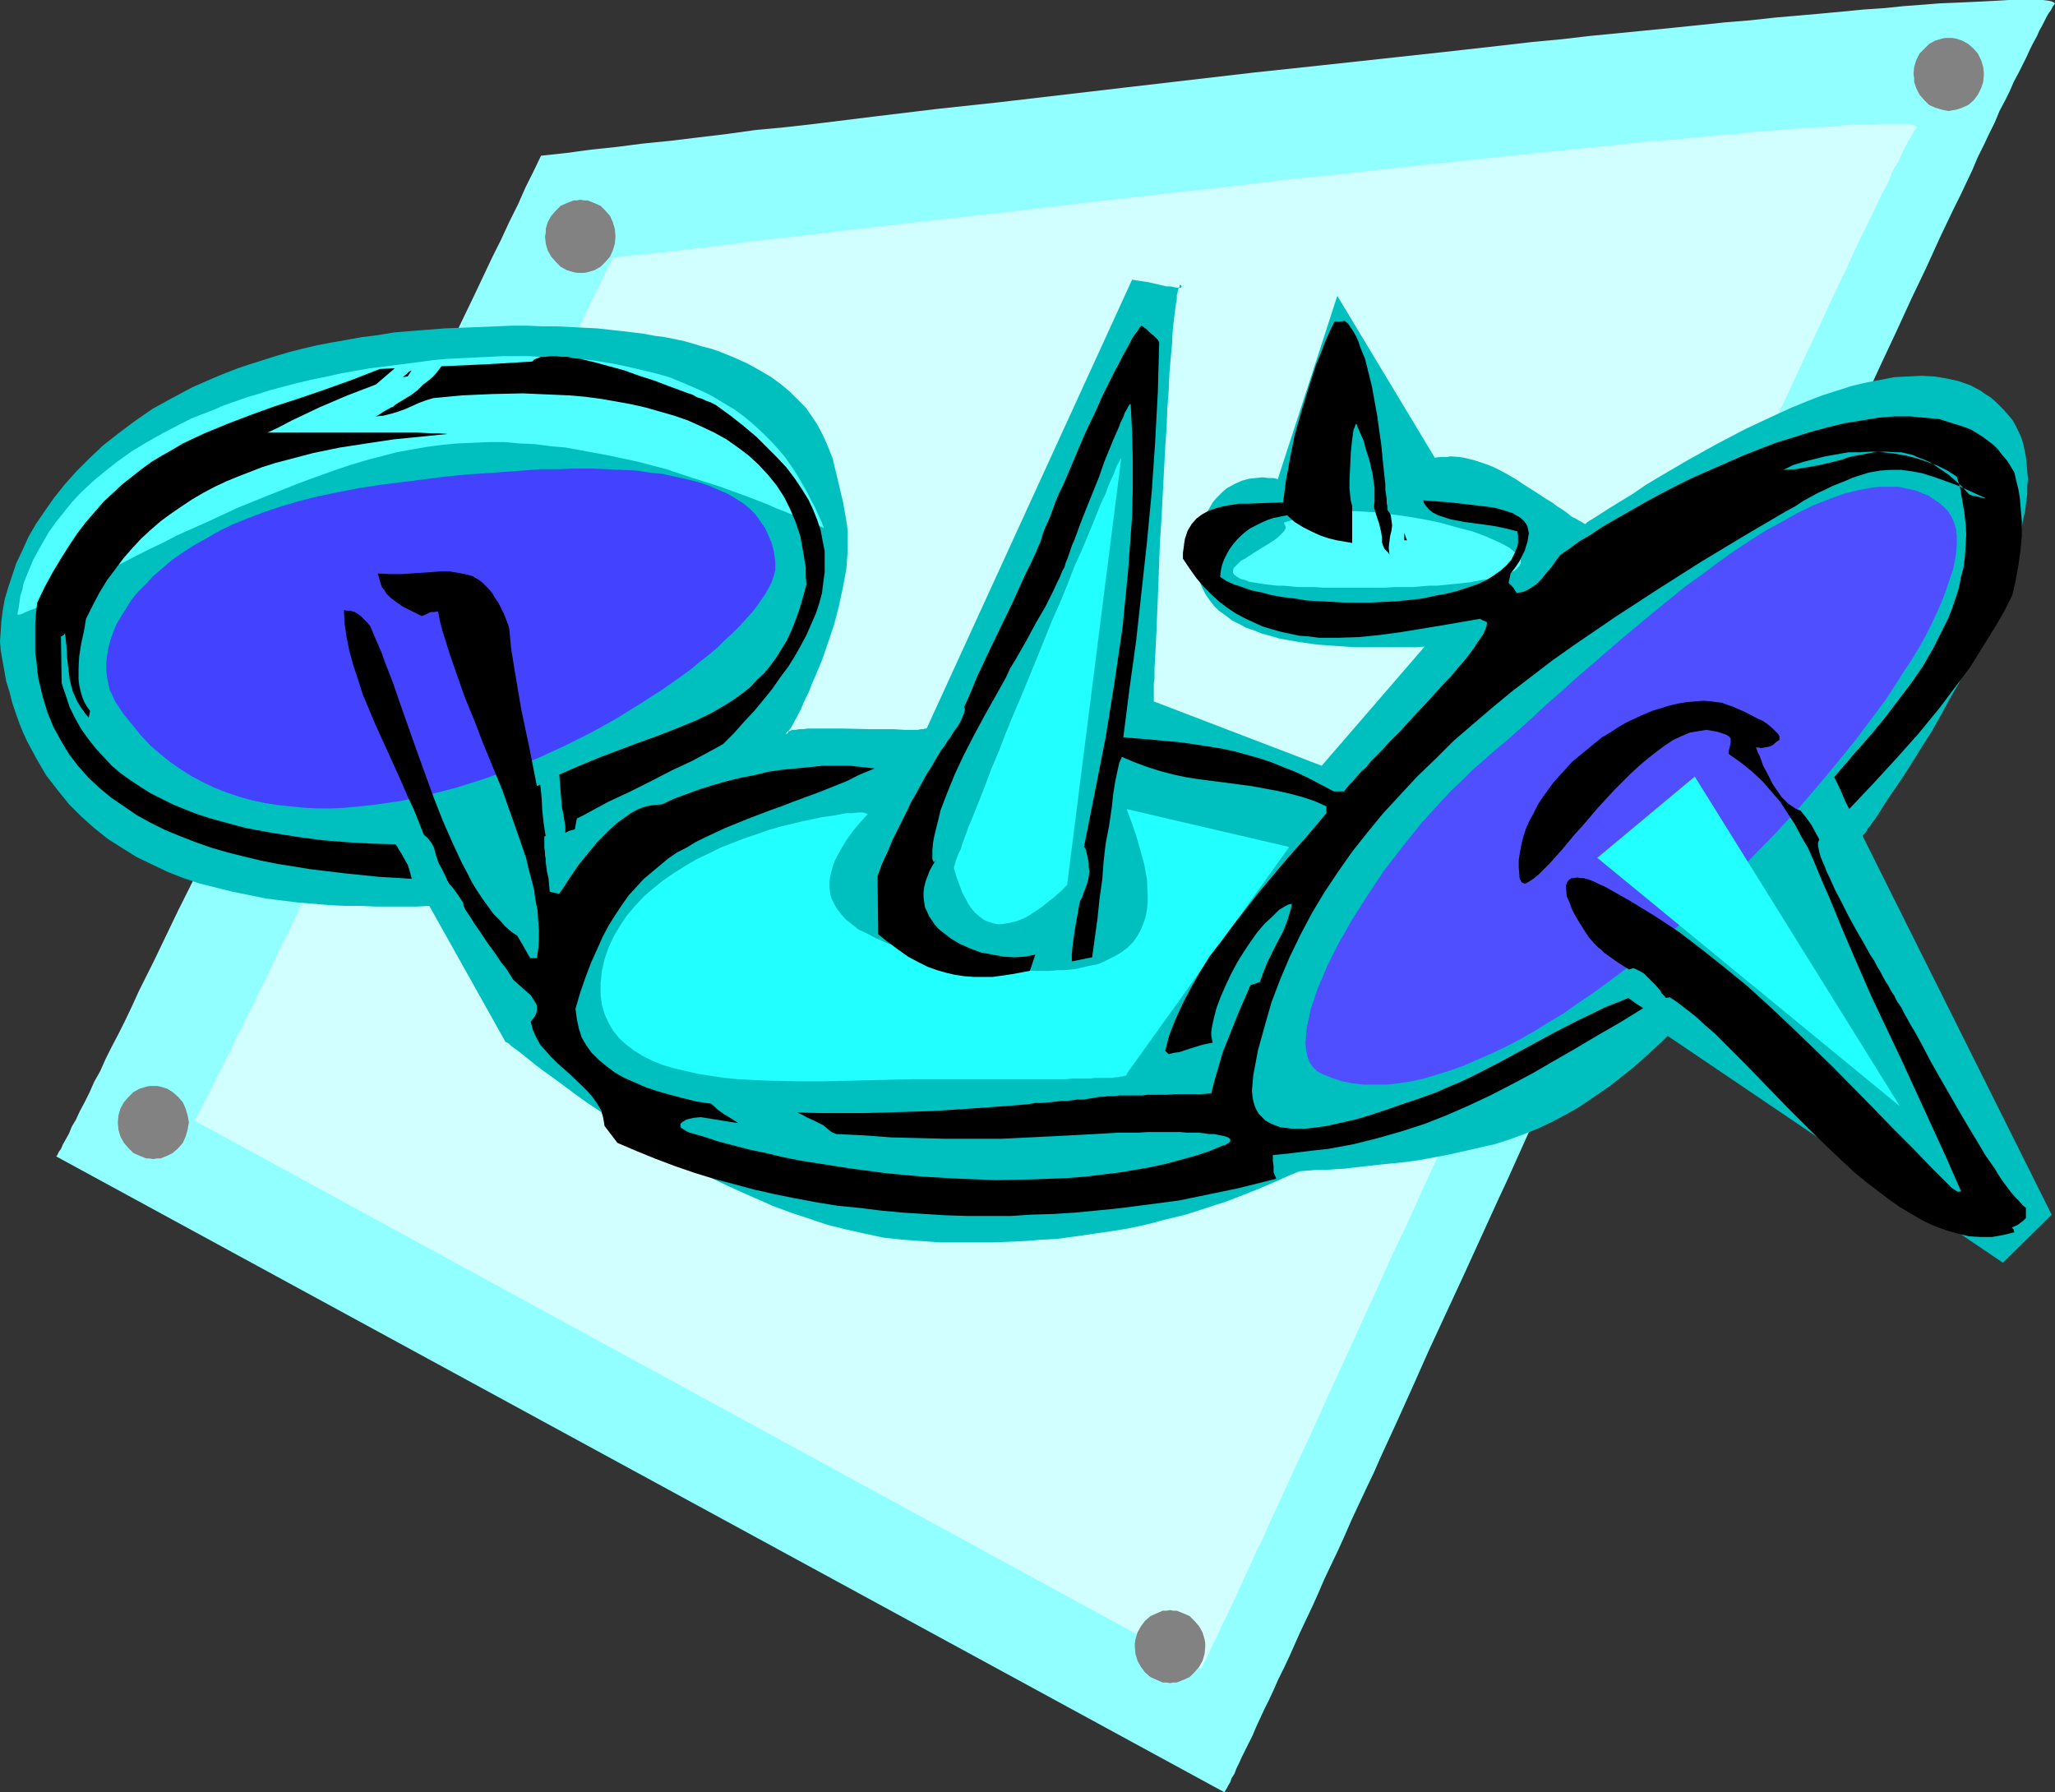 <?xml version="1.0" encoding="UTF-8" standalone="no"?>
<svg
   version="1.0"
   width="129.766mm"
   height="113.167mm"
   id="svg22"
   sodipodi:docname="Thumbtacks.wmf"
   xmlns:inkscape="http://www.inkscape.org/namespaces/inkscape"
   xmlns:sodipodi="http://sodipodi.sourceforge.net/DTD/sodipodi-0.dtd"
   xmlns="http://www.w3.org/2000/svg"
   xmlns:svg="http://www.w3.org/2000/svg">
  <rect width="100%" height="100%" fill="#333333" stroke="none"/>
  <sodipodi:namedview
     id="namedview22"
     pagecolor="#ffffff"
     bordercolor="#000000"
     borderopacity="0.25"
     inkscape:showpageshadow="2"
     inkscape:pageopacity="0.0"
     inkscape:pagecheckerboard="0"
     inkscape:deskcolor="#d1d1d1"
     inkscape:document-units="mm" />
  <defs
     id="defs1">
    <pattern
       id="WMFhbasepattern"
       patternUnits="userSpaceOnUse"
       width="6"
       height="6"
       x="0"
       y="0" />
  </defs>
  <path
     style="fill:#91ffff;fill-opacity:1;fill-rule:evenodd;stroke:none"
     d="m 13.413,275.988 0.162,-0.162 0.162,-0.323 0.323,-0.646 0.485,-0.646 0.485,-1.131 0.646,-1.131 0.808,-1.454 0.646,-1.616 0.97,-1.616 0.97,-2.101 1.131,-2.101 1.131,-2.262 1.131,-2.585 1.454,-2.585 1.293,-2.909 1.454,-2.909 1.616,-3.07 1.616,-3.232 1.616,-3.393 1.616,-3.555 1.778,-3.555 1.939,-3.878 1.778,-3.716 1.939,-4.04 1.939,-4.04 2.101,-4.201 2.101,-4.201 2.101,-4.363 4.202,-9.049 4.525,-9.049 4.525,-9.534 4.686,-9.534 4.686,-9.857 4.686,-9.857 9.534,-19.875 9.534,-19.713 4.686,-9.857 4.525,-9.534 4.525,-9.372 4.363,-9.049 4.202,-8.887 2.101,-4.201 1.939,-4.201 2.101,-4.201 1.778,-4.04 1.939,-3.878 1.778,-3.716 5.979,-0.646 5.979,-0.808 6.141,-0.646 6.302,-0.808 6.464,-0.646 6.626,-0.808 6.787,-0.808 6.949,-0.97 6.949,-0.646 7.11,-0.808 14.382,-1.777 14.706,-1.777 15.029,-1.616 15.19,-1.777 15.19,-1.777 30.542,-3.555 15.19,-1.616 14.867,-1.616 14.867,-1.616 14.382,-1.616 6.949,-0.808 6.949,-0.646 6.949,-0.808 6.626,-0.646 6.626,-0.646 6.464,-0.646 6.302,-0.646 6.141,-0.646 5.979,-0.485 5.818,-0.646 5.656,-0.485 5.494,-0.485 5.171,-0.485 5.01,-0.485 4.848,-0.323 4.686,-0.485 4.363,-0.323 4.04,-0.323 3.878,-0.162 3.555,-0.162 3.394,-0.162 3.07,-0.162 L 479.467,0 h 2.586 2.101 1.939 1.454 l 1.293,0.162 0.808,0.162 0.646,0.323 0.162,0.162 -0.162,0.162 V 1.131 l -0.323,0.323 -0.162,0.323 -0.323,0.646 -0.485,0.646 -0.485,0.808 -0.485,0.97 -0.646,1.293 -0.646,1.131 -0.646,1.454 -0.808,1.454 -0.808,1.616 -0.808,1.777 -0.97,1.939 -0.97,1.939 -1.131,2.101 -0.97,2.262 -1.131,2.262 -1.293,2.424 -1.131,2.747 -1.293,2.585 -1.293,2.747 -1.454,2.909 -1.293,3.07 -1.454,3.07 -1.454,3.07 -1.616,3.232 -3.232,6.787 -1.616,3.555 -1.616,3.555 -3.555,7.433 -3.555,7.756 -3.717,7.918 -3.878,8.402 -3.878,8.402 -4.04,8.887 -4.202,8.887 -4.04,9.049 -4.363,9.372 -4.363,9.372 -4.363,9.695 -4.363,9.534 -4.525,9.857 -9.05,19.552 -9.05,19.875 -9.05,19.875 -9.05,19.552 -4.363,9.695 -4.363,9.695 -2.101,4.686 -2.262,4.848 -4.202,9.21 -4.202,9.21 -4.202,9.049 -4.04,8.726 -1.939,4.363 -1.939,4.363 -3.717,8.241 -3.717,8.079 -1.778,4.04 -1.778,3.716 -3.555,7.595 -1.616,3.716 -1.616,3.555 -1.616,3.393 -1.616,3.393 -1.454,3.393 -1.454,3.232 -1.454,3.07 -1.454,3.07 -1.293,2.909 -1.293,2.909 -1.293,2.747 -1.293,2.585 -1.131,2.585 -1.131,2.424 -1.131,2.262 -0.97,2.101 -0.97,2.101 -0.808,1.939 -0.97,1.939 -0.808,1.616 -0.808,1.616 -0.646,1.454 -0.646,1.293 -0.485,1.293 -0.646,0.97 -0.323,0.97 -0.485,0.808 -0.323,0.646 -0.323,0.485 -0.162,0.323 -0.162,0.162 v 0 z"
     id="path1" />
  <path
     style="fill:#d1ffff;fill-opacity:1;fill-rule:evenodd;stroke:none"
     d="m 46.379,267.424 0.162,-0.162 0.162,-0.323 0.323,-0.485 0.323,-0.646 0.485,-0.808 0.485,-1.131 0.646,-1.131 0.646,-1.293 0.808,-1.616 0.808,-1.777 0.97,-1.777 0.97,-1.939 1.131,-2.262 1.131,-2.262 1.131,-2.424 1.293,-2.424 1.293,-2.747 1.454,-2.747 1.293,-2.909 1.616,-3.07 1.454,-3.07 1.454,-3.232 1.778,-3.393 1.616,-3.393 1.616,-3.555 1.778,-3.555 3.717,-7.433 3.555,-7.756 3.878,-7.918 3.878,-8.079 4.04,-8.241 4.04,-8.564 4.04,-8.402 8.242,-17.128 8.242,-17.128 4.04,-8.241 3.878,-8.241 4.04,-8.241 3.717,-7.756 3.555,-7.595 3.555,-7.433 1.616,-3.393 1.778,-3.555 1.616,-3.393 1.616,-3.232 5.01,-0.646 5.171,-0.485 5.333,-0.646 5.494,-0.646 5.494,-0.646 5.818,-0.808 5.818,-0.646 5.818,-0.646 12.12,-1.454 12.443,-1.454 12.766,-1.454 12.928,-1.454 26.179,-3.07 26.179,-2.909 13.09,-1.616 12.928,-1.293 12.766,-1.454 12.282,-1.293 6.141,-0.646 5.979,-0.646 5.979,-0.646 5.818,-0.646 5.656,-0.485 5.494,-0.646 5.494,-0.485 5.333,-0.646 5.01,-0.485 5.171,-0.323 4.848,-0.485 4.686,-0.485 4.525,-0.323 4.202,-0.485 4.202,-0.323 4.04,-0.323 3.717,-0.323 3.555,-0.162 3.394,-0.162 3.07,-0.323 2.747,-0.162 h 2.747 l 2.424,-0.162 h 5.656 1.293 l 1.131,0.162 0.646,0.162 0.485,0.323 0.162,0.162 -0.162,0.323 -0.162,0.162 -0.323,0.323 -0.162,0.485 -0.485,0.646 -0.323,0.646 -0.485,0.808 -0.485,0.97 -0.646,1.131 -0.485,1.131 -0.646,1.454 -0.808,1.293 -0.808,1.454 -0.646,1.777 -0.808,1.616 -0.97,1.777 -1.939,4.04 -0.97,2.101 -1.131,2.262 -1.131,2.262 -1.131,2.424 -1.131,2.424 -1.131,2.585 -1.293,2.585 -2.586,5.494 -2.747,5.979 -2.909,6.14 -2.909,6.302 -3.07,6.625 -3.394,6.948 -3.232,7.11 -3.394,7.433 -3.394,7.433 -3.555,7.756 -3.717,7.918 -3.717,7.918 -3.717,8.241 -3.717,8.241 -7.757,16.643 -7.757,16.966 -7.757,17.128 -7.757,17.128 -7.757,16.966 -3.878,8.241 -3.717,8.241 -3.717,8.241 -3.717,8.079 -3.555,7.918 -3.717,7.756 -3.394,7.595 -3.394,7.433 -3.232,7.11 -3.232,6.948 -3.07,6.787 -2.909,6.463 -2.909,6.14 -2.747,5.979 -2.586,5.655 -1.293,2.747 -1.131,2.585 -1.131,2.585 -1.293,2.424 -0.97,2.262 -2.101,4.524 -0.97,2.101 -0.808,1.939 -0.97,1.939 -0.808,1.777 -0.808,1.616 -0.808,1.616 -0.646,1.454 -0.646,1.454 -0.646,1.131 -0.485,1.131 -0.485,1.131 -0.485,0.97 -0.323,0.646 -0.485,0.808 -0.162,0.485 -0.323,0.485 -0.162,0.323 v 0 l -0.162,0.162 z"
     id="path2" />
  <path
     style="fill:#00bfbf;fill-opacity:1;fill-rule:evenodd;stroke:none"
     d="M 0.485,157.061 0.162,155.122 0,153.021 l 0.162,-2.262 0.162,-2.424 0.323,-2.585 0.485,-2.747 0.808,-2.747 0.97,-2.909 0.97,-2.909 1.454,-3.07 1.454,-3.232 1.778,-3.07 2.101,-3.07 2.262,-3.232 2.586,-3.232 2.747,-3.07 3.07,-3.07 3.232,-3.07 3.717,-2.909 3.878,-2.909 4.202,-2.909 4.686,-2.585 4.848,-2.585 2.586,-1.131 2.586,-1.131 2.747,-1.131 2.909,-1.131 2.909,-0.97 6.141,-1.939 3.232,-0.97 3.232,-0.808 3.394,-0.808 3.394,-0.646 3.717,-0.646 3.555,-0.646 3.878,-0.485 3.878,-0.646 3.878,-0.323 4.202,-0.323 4.04,-0.323 4.202,-0.162 4.04,-0.162 4.04,-0.162 3.717,-0.162 h 3.717 l 3.555,0.162 h 3.394 l 3.232,0.162 3.232,0.162 3.232,0.162 2.909,0.323 2.909,0.323 2.747,0.323 2.586,0.323 2.586,0.485 2.424,0.323 2.424,0.485 2.262,0.485 2.262,0.646 2.101,0.646 1.939,0.485 1.939,0.646 3.555,1.454 3.232,1.454 2.909,1.616 2.747,1.616 2.424,1.777 2.101,1.777 1.939,1.939 1.778,1.777 1.454,2.101 1.293,1.939 1.131,2.101 0.97,2.101 0.808,1.939 0.808,2.101 0.485,2.101 0.97,4.04 0.485,2.101 0.485,1.939 0.646,3.716 0.323,1.939 0.162,1.777 v 2.101 2.101 l -0.162,2.101 -0.162,2.262 -0.808,4.363 -0.97,4.524 -1.131,4.363 -1.454,4.363 -1.454,4.201 -1.616,3.878 -0.808,1.777 -0.646,1.777 -0.808,1.616 -0.646,1.454 -0.646,1.454 -0.646,1.293 -0.646,1.131 -0.485,0.97 -0.485,0.808 -0.485,0.646 -0.162,0.485 -0.323,0.323 h -0.162 v -0.162 l 0.162,-0.162 0.162,-0.323 h 0.485 l 0.646,-0.323 h 0.808 l 0.808,-0.162 h 0.97 l 1.131,-0.162 h 2.586 2.747 3.07 l 6.302,0.162 h 3.07 2.747 l 2.586,0.162 h 3.07 l 0.808,-0.162 h 0.646 l 0.323,-0.162 h 0.323 l 0.162,-0.162 48.965,-106.969 1.939,0.323 2.101,0.323 2.101,0.485 2.101,0.485 h 0.97 l 0.646,0.162 0.808,0.162 h 0.97 l 0.162,-0.162 v -0.162 l -0.162,-0.323 h -0.162 -0.162 v 0.323 l -0.162,0.323 -0.162,0.485 -0.162,0.646 -0.162,0.646 v 0.97 l -0.162,0.808 -0.162,1.131 -0.162,1.293 -0.162,1.293 -0.323,2.747 -0.162,3.232 -0.323,3.555 -0.323,3.716 -0.162,4.04 -0.323,4.201 -0.162,4.363 -0.323,4.524 -0.485,9.21 -0.485,9.21 -0.323,4.686 -0.162,4.524 -0.162,4.363 -0.162,4.201 -0.162,3.878 -0.162,3.878 -0.162,3.393 -0.162,3.232 -0.162,2.747 v 1.293 1.131 l -0.162,1.131 v 0.97 0.808 0.808 0.485 1.131 l 40.077,15.351 24.563,-28.439 -1.778,0.162 h -1.939 -4.04 -4.363 -4.363 l -4.686,-0.323 -4.525,-0.323 -4.525,-0.646 -4.525,-0.808 -2.101,-0.646 -1.939,-0.485 -1.939,-0.808 -1.939,-0.646 -1.778,-0.97 -1.616,-0.808 -1.454,-1.131 -1.616,-1.131 -1.131,-1.131 -1.131,-1.454 -0.97,-1.454 -0.808,-1.616 -0.646,-1.616 -0.323,-1.939 -0.162,-1.939 v -2.101 l 0.162,-2.101 0.162,-1.939 0.485,-1.777 0.485,-1.616 0.485,-1.454 0.646,-1.454 0.646,-1.131 0.646,-1.131 0.808,-0.97 0.808,-0.808 0.808,-0.808 0.97,-0.808 1.778,-0.97 1.778,-0.808 1.778,-0.485 1.616,-0.162 1.616,-0.162 1.293,0.162 h 1.131 l 0.808,0.162 0.323,0.162 v 0 h 0.162 -0.162 l 14.221,-43.79 23.27,38.619 1.293,-0.162 h 1.616 l 0.808,-0.162 2.101,0.162 1.131,0.162 1.293,0.323 1.293,0.323 1.454,0.485 1.454,0.485 1.616,0.646 1.616,0.808 1.778,0.97 1.939,1.131 1.939,1.293 1.778,1.131 1.778,1.131 1.454,0.97 1.616,0.97 1.293,0.97 1.293,0.808 1.131,0.808 0.97,0.808 0.97,0.485 0.808,0.485 0.646,0.323 0.485,0.323 0.323,0.162 0.323,-0.162 v -0.162 l 2.586,-1.616 2.747,-1.777 2.909,-1.777 2.909,-1.777 3.07,-2.101 3.232,-1.939 6.626,-3.878 6.949,-3.878 7.11,-3.716 7.272,-3.393 3.555,-1.616 3.555,-1.454 3.717,-1.454 3.555,-1.131 3.555,-1.131 3.394,-0.808 3.394,-0.646 3.394,-0.646 3.232,-0.162 3.232,-0.162 3.07,0.162 2.909,0.485 2.909,0.646 2.747,0.97 2.424,1.293 1.131,0.808 1.293,0.808 1.131,0.97 0.97,0.97 1.131,1.131 0.97,1.131 0.97,1.131 0.808,1.454 0.646,1.293 0.646,1.454 0.485,1.454 0.323,1.616 0.323,1.616 0.162,1.616 0.162,1.777 0.162,1.777 -0.162,1.777 v 1.777 l -0.485,3.878 -0.808,3.878 -0.97,4.04 -1.131,4.201 -1.454,4.201 -1.616,4.201 -1.778,4.201 -1.939,4.201 -1.939,4.201 -2.101,4.201 -2.101,4.04 -2.262,3.878 -2.101,3.878 -2.101,3.716 -2.262,3.555 -2.101,3.393 -1.939,3.07 -1.939,2.909 -1.778,2.585 -1.616,2.424 -0.646,1.131 -0.646,0.97 -0.646,0.97 -0.646,0.808 -0.485,0.808 -0.485,0.485 -0.323,0.646 -0.323,0.485 -0.646,0.646 v 0.162 0 l 45.086,90.326 -11.635,11.473 -79.992,-54.131 -1.454,1.454 -1.616,1.454 -1.778,1.616 -1.939,1.777 -2.101,1.777 -2.262,1.777 -2.424,1.939 -2.586,1.777 -2.586,1.777 -2.909,1.939 -2.909,1.616 -3.07,1.616 -3.394,1.616 -3.232,1.293 -3.555,1.293 -3.555,1.131 -3.555,0.808 -3.555,0.808 -3.555,0.808 -3.394,0.646 -3.394,0.646 -3.394,0.485 -3.07,0.323 -3.232,0.323 -2.909,0.323 -2.909,0.323 -2.586,0.323 -2.586,0.162 -2.262,0.162 h -2.262 l -1.939,0.162 -1.939,0.162 -2.747,1.131 -3.232,1.454 -3.394,1.454 -4.04,1.616 -4.202,1.616 -4.525,1.454 -5.01,1.616 -5.333,1.293 -2.909,0.808 -2.909,0.646 -3.07,0.646 -3.07,0.485 -3.232,0.485 -3.394,0.485 -3.394,0.485 -3.555,0.485 -3.555,0.162 -3.878,0.323 -3.878,0.162 -3.878,0.162 h -4.04 -4.202 -4.363 l -4.363,-0.323 -4.525,-0.323 -4.525,-0.485 -4.525,-0.97 -4.363,-0.97 -4.525,-1.131 -4.363,-1.454 -4.363,-1.454 -4.363,-1.616 -4.363,-1.939 -4.04,-1.777 -4.202,-1.939 -4.04,-2.101 -3.878,-2.101 -3.878,-2.101 -3.717,-2.262 -3.555,-2.101 -3.394,-2.262 -3.232,-2.101 -3.232,-2.101 -2.909,-1.939 -2.909,-2.101 -2.586,-1.939 -2.424,-1.777 -2.262,-1.616 -1.939,-1.454 -1.778,-1.454 -1.616,-1.293 -0.646,-0.485 -0.646,-0.485 -1.131,-0.808 -0.646,-0.646 -0.646,-0.323 h -0.162 v -0.162 l -18.099,-32.317 -2.909,0.162 h -3.232 -3.232 -3.394 l -3.555,-0.162 h -3.555 l -3.717,-0.162 -3.878,-0.323 -3.878,-0.323 -3.878,-0.485 -3.878,-0.485 -3.878,-0.808 -4.04,-0.808 -3.878,-0.97 -3.878,-0.97 -3.878,-1.293 -3.717,-1.454 -3.717,-1.777 -3.717,-1.777 -3.394,-2.101 -3.555,-2.262 -3.232,-2.585 -3.07,-2.747 -2.909,-2.909 -2.747,-3.393 -2.747,-3.555 -1.131,-1.939 -1.131,-1.939 -1.131,-2.101 -1.131,-2.101 -0.97,-2.101 -0.97,-2.424 -0.808,-2.262 -0.808,-2.424 -0.646,-2.585 -0.808,-2.585 -0.485,-2.747 z"
     id="path3" />
  <path
     style="fill:#4f4fff;fill-opacity:1;fill-rule:evenodd;stroke:none"
     d="m 315.443,256.274 -1.131,-0.646 -0.97,-0.97 -0.808,-1.131 -0.485,-1.293 -0.323,-1.616 -0.162,-1.616 0.162,-1.939 0.162,-1.939 0.485,-2.101 0.485,-2.262 0.808,-2.424 0.808,-2.424 1.131,-2.585 1.131,-2.747 1.293,-2.585 1.454,-2.909 1.616,-2.747 1.616,-2.909 1.778,-2.747 1.939,-3.07 3.878,-5.817 4.363,-5.655 4.525,-5.655 4.848,-5.332 2.424,-2.585 2.586,-2.424 2.424,-2.424 2.586,-2.262 2.586,-2.262 2.909,-2.424 2.909,-2.585 3.07,-2.747 3.232,-3.07 3.394,-2.909 3.555,-3.232 3.555,-3.07 7.272,-6.302 7.757,-6.463 7.757,-6.302 4.04,-2.909 3.878,-2.909 3.878,-2.747 3.878,-2.585 3.878,-2.424 3.878,-2.101 3.717,-2.101 3.717,-1.777 3.717,-1.454 3.555,-1.293 3.394,-0.808 1.616,-0.323 1.778,-0.323 1.616,-0.162 h 1.454 1.616 1.454 l 1.454,0.323 1.616,0.323 1.293,0.323 1.454,0.646 1.293,0.485 1.131,0.808 1.293,0.808 1.131,0.97 1.131,1.131 0.808,1.293 0.646,1.454 0.485,1.616 0.162,1.616 v 1.939 l -0.162,1.939 -0.323,2.101 -0.485,2.262 -0.808,2.262 -0.808,2.424 -0.97,2.585 -1.131,2.585 -1.293,2.747 -1.454,2.909 -1.616,2.909 -1.778,2.909 -1.939,2.909 -1.939,3.07 -2.101,3.232 -2.262,3.07 -2.424,3.232 -2.424,3.232 -2.586,3.232 -5.333,6.463 -5.656,6.625 -5.979,6.463 -6.302,6.463 -6.464,6.302 -6.787,6.14 -6.787,5.817 -6.787,5.655 -6.949,5.171 -3.555,2.585 -3.394,2.262 -3.394,2.424 -3.555,2.101 -3.394,2.101 -3.394,1.939 -3.394,1.777 -3.394,1.616 -3.394,1.454 -3.232,1.454 -3.232,1.131 -3.07,0.97 -3.232,0.97 -2.909,0.646 -3.07,0.485 -2.909,0.323 h -2.747 -2.747 l -2.747,-0.323 -2.424,-0.485 -2.424,-0.808 z"
     id="path4" />
  <path
     style="fill:#21ffff;fill-opacity:1;fill-rule:evenodd;stroke:none"
     d="m 381.214,204.729 23.27,-19.39 48.965,78.692 z"
     id="path5" />
  <path
     style="fill:#21ffff;fill-opacity:1;fill-rule:evenodd;stroke:none"
     d="m 207.009,194.387 v -0.162 l -0.485,-0.162 -0.646,-0.162 h -1.131 l -1.131,0.162 h -1.616 l -1.616,0.323 -1.939,0.323 -2.262,0.323 -2.262,0.485 -2.424,0.485 -2.586,0.646 -2.747,0.646 -2.747,0.808 -2.747,0.97 -2.909,0.97 -2.909,1.131 -2.909,1.131 -2.909,1.454 -2.747,1.293 -2.747,1.616 -2.586,1.616 -2.586,1.777 -2.424,1.939 -2.262,1.939 -2.101,2.262 -1.939,2.262 -1.616,2.424 -1.454,2.424 -1.293,2.747 -0.97,2.747 -0.646,2.909 -0.162,1.454 -0.162,1.454 v 2.747 l 0.162,1.293 0.162,1.131 0.646,2.262 0.97,2.101 1.131,1.939 1.454,1.777 1.616,1.454 1.939,1.454 2.101,1.293 2.262,1.131 2.424,0.97 2.747,0.808 2.747,0.646 2.909,0.646 3.07,0.485 3.232,0.485 3.232,0.323 3.394,0.162 3.394,0.162 6.949,0.162 h 6.949 l 7.11,-0.162 6.949,-0.162 6.626,-0.162 h 3.232 3.07 22.786 2.101 5.656 l 1.454,-0.162 h 3.07 1.293 l 1.293,-0.162 h 1.131 1.131 0.97 0.808 l 0.646,-0.162 h 0.808 l 0.485,-0.162 h 0.485 l 0.485,-0.162 h 0.162 l 0.323,-0.162 v -0.323 l 38.784,-54.131 -38.784,-9.049 1.131,3.07 1.131,3.232 0.97,3.393 0.97,3.555 0.646,3.555 0.162,3.716 v 1.777 l -0.162,1.616 -0.323,1.777 -0.485,1.454 -0.646,1.616 -0.808,1.454 -0.97,1.454 -1.293,1.293 -1.454,1.131 -1.616,0.97 -1.939,0.97 -2.101,0.97 -2.424,0.485 -2.747,0.646 -3.07,0.323 h -1.616 l -1.616,0.162 h -1.778 -1.939 l -1.778,-0.162 h -2.101 l -2.101,-0.323 -2.262,-0.162 -2.262,-0.323 -2.262,-0.323 -2.424,-0.323 -2.262,-0.323 -2.262,-0.485 -1.939,-0.485 -2.101,-0.323 -1.778,-0.485 -3.555,-0.97 -3.232,-0.97 -2.909,-0.97 -2.586,-1.131 -2.101,-1.131 -2.101,-0.97 -1.616,-1.293 -1.454,-1.131 -1.131,-1.293 -0.97,-1.293 -0.646,-1.131 -0.646,-1.293 -0.323,-1.293 -0.162,-1.454 v -1.131 l 0.162,-1.293 0.323,-1.293 0.323,-1.293 0.485,-1.293 1.293,-2.424 1.454,-2.424 1.616,-2.262 1.778,-2.101 z"
     id="path6" />
  <path
     style="fill:#21ffff;fill-opacity:1;fill-rule:evenodd;stroke:none"
     d="m 227.694,207.314 v -0.162 -0.323 l 0.162,-0.323 0.162,-0.646 0.162,-0.646 0.323,-0.808 0.323,-0.808 0.485,-0.97 0.323,-1.131 0.485,-1.293 0.485,-1.293 0.485,-1.454 0.646,-1.454 0.646,-1.616 1.293,-3.232 1.454,-3.716 1.454,-3.878 1.778,-4.201 1.616,-4.201 1.778,-4.363 1.939,-4.524 3.717,-9.049 3.717,-9.21 1.939,-4.363 1.778,-4.363 1.616,-4.201 1.778,-3.878 1.616,-3.878 1.454,-3.555 1.293,-3.232 0.646,-1.454 0.646,-1.293 0.485,-1.454 0.485,-1.131 0.485,-1.131 0.485,-0.97 0.323,-0.97 0.323,-0.808 0.323,-0.646 0.323,-0.485 0.162,-0.485 0.162,-0.162 0.162,-0.323 -12.928,101.96 -1.293,1.293 -1.616,1.454 -1.616,1.293 -1.616,1.293 -1.939,1.293 -1.778,1.131 -1.939,0.808 -1.939,0.485 -1.939,0.323 h -0.97 l -0.808,-0.162 -0.97,-0.323 -0.97,-0.323 -0.808,-0.485 -0.808,-0.646 -0.97,-0.808 -0.808,-0.97 -0.808,-1.131 -0.646,-1.293 -0.808,-1.454 -0.646,-1.777 -0.646,-1.777 z"
     id="path7" />
  <path
     style="fill:#4242ff;fill-opacity:1;fill-rule:evenodd;stroke:none"
     d="m 27.472,167.402 -0.646,-1.454 -0.646,-1.293 -0.323,-1.454 -0.323,-1.616 -0.162,-1.616 v -1.777 l 0.162,-1.616 0.323,-1.939 0.485,-1.777 0.646,-1.939 0.808,-1.939 1.131,-1.939 1.131,-1.777 1.293,-2.101 1.616,-1.939 1.778,-1.777 1.778,-1.939 2.262,-1.939 2.262,-1.939 2.586,-1.777 2.747,-1.777 2.909,-1.616 3.07,-1.777 3.394,-1.616 3.555,-1.454 3.878,-1.454 3.878,-1.293 4.363,-1.293 4.525,-1.131 4.686,-0.97 5.01,-0.97 5.171,-0.808 5.171,-0.646 5.171,-0.646 5.01,-0.646 4.848,-0.485 4.686,-0.323 4.686,-0.323 4.363,-0.323 4.363,-0.323 h 4.202 l 4.04,-0.162 h 3.878 l 3.717,0.162 3.555,0.162 3.394,0.162 3.232,0.485 3.07,0.323 2.909,0.646 2.909,0.646 2.586,0.646 2.424,0.808 2.262,0.97 2.262,0.97 1.939,1.131 1.778,1.131 1.616,1.293 1.454,1.454 1.131,1.616 1.131,1.616 0.808,1.777 0.808,1.939 0.485,1.939 0.323,2.101 v 1.131 1.131 l -0.323,1.293 -0.485,1.454 -0.646,1.293 -0.808,1.454 -0.97,1.454 -1.131,1.616 -1.131,1.454 -1.454,1.616 -1.616,1.777 -1.616,1.616 -1.778,1.616 -1.778,1.777 -2.101,1.777 -2.101,1.616 -2.101,1.777 -2.424,1.777 -4.848,3.393 -5.333,3.393 -5.494,3.393 -5.818,3.232 -6.141,3.07 -6.302,2.909 -6.302,2.585 -6.626,2.424 -6.626,2.101 -6.787,1.777 -6.626,1.454 -3.394,0.485 -3.394,0.485 -3.232,0.323 -3.232,0.323 -3.394,0.162 h -3.232 l -3.232,-0.162 -3.232,-0.323 -3.07,-0.323 -3.07,-0.485 -3.07,-0.646 -2.909,-0.808 -2.909,-0.97 -2.909,-1.131 -2.747,-1.293 -2.747,-1.454 -2.586,-1.616 -2.586,-1.777 -2.424,-1.939 -2.424,-2.101 -2.262,-2.424 -2.101,-2.585 -2.101,-2.585 z"
     id="path8" />
  <path
     style="fill:#4fffff;fill-opacity:1;fill-rule:evenodd;stroke:none"
     d="m 4.202,146.72 v -0.485 l 0.162,-0.646 0.162,-0.97 0.162,-1.131 0.162,-1.293 0.485,-1.454 0.323,-1.616 0.646,-1.616 0.808,-1.939 0.808,-1.939 1.131,-2.101 1.293,-2.262 1.293,-2.262 1.616,-2.262 1.939,-2.424 1.939,-2.424 2.262,-2.424 2.586,-2.424 2.909,-2.424 3.07,-2.424 3.394,-2.424 3.717,-2.262 4.04,-2.262 4.363,-2.262 2.262,-1.131 2.424,-0.97 2.586,-0.97 2.586,-1.131 2.747,-0.97 2.747,-0.97 2.747,-0.808 3.07,-0.97 3.07,-0.808 3.07,-0.808 3.394,-0.808 3.232,-0.646 3.555,-0.808 3.555,-0.646 3.717,-0.646 3.878,-0.485 3.878,-0.485 3.717,-0.485 3.555,-0.485 3.555,-0.323 3.394,-0.162 3.394,-0.162 3.232,-0.162 3.232,-0.162 h 3.07 2.909 l 2.909,0.162 h 2.909 l 2.747,0.162 2.586,0.323 2.586,0.162 2.424,0.323 4.848,0.808 4.363,0.97 4.202,0.97 4.04,1.131 3.555,1.454 3.394,1.454 3.07,1.454 2.909,1.777 2.747,1.616 2.424,1.777 2.262,1.939 2.101,1.939 1.939,1.939 1.778,1.939 1.616,1.939 1.454,2.101 1.293,1.939 2.262,3.878 0.97,1.939 0.97,1.777 0.808,1.777 0.808,1.777 0.646,1.616 -2.101,-0.97 -2.101,-0.808 -2.262,-0.97 -2.424,-0.97 -2.424,-0.97 -2.586,-1.131 -5.494,-2.101 -5.818,-2.101 -6.141,-1.939 -6.302,-2.101 -6.787,-1.777 -6.787,-1.454 -6.949,-1.293 -3.555,-0.646 -3.717,-0.323 -3.555,-0.485 -3.717,-0.162 -3.555,-0.323 h -3.717 l -3.717,0.162 -3.717,0.162 -3.555,0.323 -3.717,0.485 -3.717,0.646 -3.555,0.646 -3.717,0.97 -3.717,0.97 -3.717,1.131 -3.878,1.293 -7.595,2.747 -7.757,3.07 -7.595,3.07 -7.272,3.393 -7.272,3.232 -3.394,1.777 -3.394,1.616 -3.232,1.616 -3.07,1.616 -3.07,1.454 -2.747,1.454 -2.747,1.454 -2.586,1.293 -2.262,1.293 -2.101,1.131 -2.101,0.97 -1.778,0.97 -1.454,0.808 -1.293,0.485 -1.131,0.485 -0.646,0.323 -0.646,0.162 z"
     id="path9" />
  <path
     style="fill:#4fffff;fill-opacity:1;fill-rule:evenodd;stroke:none"
     d="m 306.393,124.744 0.323,0.646 0.162,0.485 -0.162,0.485 -0.323,0.485 -0.646,0.646 -0.646,0.646 -0.808,0.646 -0.97,0.646 -4.202,2.585 -1.939,1.293 -0.97,0.485 -0.646,0.646 -0.646,0.646 -0.485,0.485 -0.162,0.646 v 0.485 l 0.323,0.485 0.646,0.485 0.808,0.485 1.293,0.323 0.646,0.323 0.97,0.162 0.97,0.162 0.97,0.162 1.131,0.162 2.747,0.323 h 1.454 l 1.778,0.162 1.616,0.162 h 1.939 2.101 l 2.101,0.162 h 2.262 5.01 5.171 2.424 l 2.262,-0.162 h 4.363 l 1.939,-0.162 1.939,-0.162 h 1.939 l 1.616,-0.162 3.232,-0.323 2.909,-0.323 2.586,-0.485 2.101,-0.323 1.939,-0.485 1.616,-0.485 1.293,-0.485 1.131,-0.485 0.646,-0.646 0.485,-0.485 0.323,-0.646 v -0.646 l -0.162,-0.485 -0.323,-0.646 -0.646,-0.646 -0.808,-0.646 -0.808,-0.646 -1.131,-0.646 -1.293,-0.646 -1.454,-0.646 -1.454,-0.646 -1.616,-0.646 -1.778,-0.646 -3.717,-0.97 -4.04,-1.131 -3.878,-0.808 -3.878,-0.646 -3.394,-0.485 -3.232,-0.485 -2.909,-0.162 -2.747,-0.162 h -2.586 l -2.424,0.162 -2.101,0.162 -1.939,0.323 -1.778,0.323 -1.616,0.323 -1.293,0.485 -1.454,0.323 -1.131,0.323 z"
     id="path10" />
  <path
     style="fill:#828282;fill-opacity:1;fill-rule:evenodd;stroke:none"
     d="m 465.084,9.049 h 0.808 l 0.97,0.162 1.454,0.485 1.454,0.808 1.293,1.131 0.97,1.131 0.808,1.616 0.485,1.616 0.162,1.616 -0.162,1.939 -0.485,1.454 -0.808,1.616 -0.97,1.293 -1.293,1.131 -1.454,0.646 -1.454,0.485 -0.97,0.162 -0.808,0.162 -0.808,-0.162 -0.808,-0.162 -1.616,-0.485 -1.454,-0.646 -1.131,-1.131 -1.131,-1.293 -0.808,-1.616 -0.485,-1.454 v -0.97 l -0.162,-0.97 0.162,-1.616 0.485,-1.616 0.808,-1.616 1.131,-1.131 1.131,-1.131 1.454,-0.808 1.616,-0.485 0.808,-0.162 z"
     id="path11" />
  <path
     style="fill:#828282;fill-opacity:1;fill-rule:evenodd;stroke:none"
     d="m 36.522,259.183 h 0.97 l 0.808,0.162 1.616,0.485 1.293,0.808 1.293,1.131 1.131,1.293 0.646,1.454 0.485,1.616 0.162,0.808 0.162,0.97 -0.162,0.808 -0.162,0.97 -0.485,1.616 -0.646,1.454 -1.131,1.293 -1.293,1.131 -1.293,0.646 -1.616,0.646 h -0.808 l -0.97,0.162 -0.808,-0.162 h -0.808 l -1.616,-0.646 -1.454,-0.646 -1.131,-1.131 -1.131,-1.293 -0.808,-1.454 -0.485,-1.616 -0.162,-1.777 0.162,-1.777 0.485,-1.616 0.808,-1.454 1.131,-1.293 1.131,-1.131 1.454,-0.808 1.616,-0.485 0.808,-0.162 z"
     id="path12" />
  <path
     style="fill:#828282;fill-opacity:1;fill-rule:evenodd;stroke:none"
     d="m 138.491,47.668 0.97,0.162 h 0.808 l 1.616,0.646 1.454,0.646 1.131,1.131 1.131,1.293 0.646,1.454 0.485,1.616 0.162,1.777 -0.162,1.777 -0.485,1.616 -0.646,1.454 -1.131,1.293 -1.131,1.131 -1.454,0.808 -1.616,0.485 -0.808,0.162 h -0.97 -0.808 l -0.808,-0.162 -1.616,-0.485 -1.454,-0.808 -1.131,-1.131 -1.131,-1.293 -0.808,-1.454 -0.485,-1.616 -0.162,-1.777 0.162,-0.808 V 54.616 l 0.485,-1.616 0.808,-1.454 1.131,-1.293 1.131,-1.131 1.454,-0.646 1.616,-0.646 h 0.808 z"
     id="path13" />
  <path
     style="fill:#828282;fill-opacity:1;fill-rule:evenodd;stroke:none"
     d="m 279.244,384.25 0.808,0.162 h 0.808 l 1.616,0.646 1.454,0.646 1.131,1.131 1.131,1.293 0.808,1.454 0.485,1.616 0.162,0.97 v 0.808 l -0.162,1.777 -0.485,1.616 -0.808,1.454 -1.131,1.293 -1.131,1.131 -1.454,0.646 -1.616,0.646 h -0.808 l -0.808,0.162 -0.808,-0.162 h -0.97 l -1.454,-0.646 -1.454,-0.646 -1.293,-1.131 -0.97,-1.293 -0.808,-1.454 -0.485,-1.616 -0.162,-1.777 v -0.808 l 0.162,-0.97 0.485,-1.616 0.808,-1.454 0.97,-1.293 1.293,-1.131 1.454,-0.646 1.454,-0.646 h 0.97 z"
     id="path14" />
  <path
     style="fill:#000000;fill-opacity:1;fill-rule:evenodd;stroke:none"
     d="m 351.156,166.11 -0.485,0.646 -0.323,0.485 -0.323,0.485 -0.162,0.485 -0.485,0.808 -0.162,0.323 v 0.485 l -0.323,0.646 -0.323,0.485 -0.485,0.646 -0.808,0.646 h -0.162 -0.323 l -0.323,-0.162 -0.323,-0.485 v -0.485 l 0.162,-0.485 0.323,-0.646 0.323,-0.485 0.485,-0.646 1.293,-1.293 1.131,-1.293 0.485,-0.485 0.485,-0.323 0.485,-0.323 0.323,-0.162 h 0.162 v 0.162 l -0.323,0.323 z"
     id="path15" />
  <path
     style="fill:#000000;fill-opacity:1;fill-rule:evenodd;stroke:none"
     d="m 415.312,117.473 v 0.162 l -0.323,0.162 -0.323,0.323 -0.323,0.162 -0.485,0.323 -1.131,0.808 -1.454,0.97 -1.454,0.97 -1.778,1.293 -1.778,1.131 -3.878,2.585 -1.778,1.293 -1.778,1.131 -1.616,0.97 -1.454,0.97 -1.293,0.808 -1.131,0.485 -1.778,0.97 -1.778,0.97 -3.394,1.939 -2.909,1.777 -2.586,1.939 -2.424,1.777 -2.262,1.777 -1.939,1.939 -2.101,1.939 -3.878,3.878 -1.939,1.939 -2.101,2.101 -2.101,2.101 -2.586,2.424 -2.586,2.262 -3.07,2.424 v 0.162 h -0.323 l -0.323,0.162 h -0.485 l -1.131,0.323 -1.454,0.162 -1.293,0.162 -0.97,0.162 -0.485,0.162 h -0.485 l 1.131,-0.97 1.131,-1.131 1.131,-1.131 1.131,-1.131 1.293,-1.454 1.293,-1.293 1.293,-1.454 1.454,-1.454 2.909,-3.07 3.07,-3.232 3.394,-3.232 3.555,-3.232 3.555,-3.393 3.878,-3.232 4.202,-3.07 4.202,-2.909 4.363,-2.747 4.686,-2.424 2.424,-1.131 2.424,-1.131 2.424,-0.97 2.586,-0.808 z"
     id="path16" />
  <path
     style="fill:#000000;fill-opacity:1;fill-rule:evenodd;stroke:none"
     d="m 97.283,89.841 -1.131,0.162 0.97,-0.808 0.485,-0.485 0.646,-0.323 z"
     id="path17" />
  <path
     style="fill:#000000;fill-opacity:1;fill-rule:evenodd;stroke:none"
     d="m 98.253,209.738 -7.918,-0.485 -7.918,-0.808 -8.08,-0.97 -8.08,-1.293 -4.04,-0.808 -4.04,-0.97 -3.878,-0.97 -3.878,-1.131 -3.717,-1.293 -3.717,-1.454 -3.555,-1.454 -3.555,-1.777 -3.232,-1.777 -3.07,-2.101 -3.07,-2.101 -2.747,-2.262 -2.747,-2.585 -2.424,-2.747 -2.101,-2.747 -1.939,-3.232 -1.778,-3.232 -1.454,-3.555 -1.131,-3.716 -0.485,-2.101 -0.485,-1.939 -0.323,-2.101 -0.162,-2.101 -0.323,-2.262 v -2.262 -2.262 -2.424 l 0.162,-2.424 0.323,-2.585 1.778,-3.716 1.939,-3.555 1.939,-3.232 1.939,-3.07 1.939,-2.909 2.101,-2.747 2.101,-2.424 2.101,-2.424 2.262,-2.101 2.262,-2.101 2.262,-1.777 2.262,-1.777 2.424,-1.777 2.424,-1.454 2.586,-1.454 2.424,-1.454 5.171,-2.424 5.494,-2.262 5.494,-2.101 5.818,-2.101 5.979,-1.939 6.141,-2.101 6.302,-2.262 6.626,-2.585 3.555,-0.162 -2.262,1.939 -2.262,1.939 -3.394,1.293 -3.394,1.293 -6.787,2.909 -3.394,1.616 -3.07,1.454 -3.07,1.616 -2.747,1.293 h 20.362 2.747 12.766 l 3.394,0.162 h 1.778 l 1.939,0.162 -6.464,0.646 -6.464,0.646 -6.464,0.97 -6.302,0.97 -6.302,1.293 -6.141,1.616 -3.07,0.808 -3.07,0.97 -2.909,1.131 -2.909,1.131 -2.747,1.131 -2.747,1.293 -2.747,1.454 -2.747,1.616 -2.424,1.616 -2.586,1.777 -2.424,1.777 -2.424,2.101 -2.262,2.101 -2.101,2.262 -2.101,2.424 -1.939,2.585 -1.939,2.585 -1.778,2.909 -1.616,3.07 -1.616,3.232 -0.485,2.909 -0.646,2.909 -0.485,3.07 -0.162,2.909 v 1.454 1.293 l 0.162,1.293 0.323,1.454 0.323,1.131 0.485,1.293 0.646,1.131 0.808,1.131 -0.162,0.808 -0.162,0.808 -0.808,-0.97 -0.808,-1.131 -0.646,-0.97 -0.646,-1.131 -0.97,-2.262 -0.646,-2.585 -0.323,-2.585 -0.323,-2.747 -0.162,-2.909 -0.323,-2.909 -0.323,0.485 -0.646,0.323 0.162,11.149 0.97,2.909 0.97,2.909 1.293,2.585 1.454,2.585 1.616,2.262 1.778,2.262 1.939,2.101 1.939,2.101 2.101,1.777 2.262,1.616 2.424,1.616 2.586,1.616 2.586,1.293 2.586,1.293 2.747,1.131 2.909,1.131 2.909,0.97 2.909,0.808 5.979,1.616 6.141,1.131 6.141,0.97 5.979,0.808 5.979,0.485 5.818,0.323 5.656,0.162 0.485,0.646 0.323,0.646 0.646,0.97 0.97,1.777 0.485,0.808 0.323,0.97 0.323,1.131 z"
     id="path18" />
  <path
     style="fill:#000000;fill-opacity:1;fill-rule:evenodd;stroke:none"
     d="m 335.158,127.168 0.323,0.97 0.323,0.808 h -0.646 z"
     id="path19" />
  <path
     style="fill:#000000;fill-opacity:1;fill-rule:evenodd;stroke:none"
     d="m 434.219,200.366 -0.162,0.323 -0.162,0.485 v 0.646 l 0.162,0.808 0.162,0.808 0.323,1.131 0.485,1.131 0.485,1.131 0.485,1.293 0.646,1.293 1.293,2.909 1.616,3.07 1.616,3.232 1.778,3.232 1.778,3.07 1.616,2.909 0.97,1.454 0.646,1.293 0.808,1.293 0.646,1.293 0.646,1.131 0.646,0.97 0.485,0.97 0.485,0.808 0.485,0.646 0.162,0.485 0.646,1.131 0.808,1.131 0.646,1.293 0.808,1.454 0.808,1.454 0.97,1.616 1.778,3.232 1.939,3.716 2.101,3.716 4.363,7.595 2.262,3.878 2.262,3.716 2.101,3.555 2.262,3.232 0.97,1.616 0.97,1.454 0.97,1.293 0.97,1.293 0.97,1.131 0.97,0.97 0.808,0.97 0.808,0.646 v 2.424 l -0.323,0.323 -0.323,0.323 -0.646,0.485 -0.646,0.485 -0.646,0.323 -0.808,0.323 0.485,0.485 v 0.323 l 0.162,0.323 -2.586,0.646 -2.747,0.485 h -2.747 l -2.747,-0.162 -2.747,-0.646 -2.747,-0.808 -2.747,-0.97 -2.747,-1.293 -2.747,-1.616 -2.747,-1.616 -2.747,-1.939 -2.747,-2.101 -2.747,-2.101 -2.747,-2.262 -5.333,-5.009 -5.333,-5.171 -5.333,-5.332 -5.01,-5.171 -5.01,-5.171 -2.424,-2.424 -4.686,-4.686 -2.424,-2.101 -2.101,-1.939 -2.262,-1.777 -2.101,-1.616 -1.939,-1.293 -0.97,0.162 -0.162,-0.323 -0.323,-0.323 -0.485,-0.485 -0.323,-0.646 -1.131,-1.293 -1.454,-1.454 -1.293,-1.293 -0.808,-0.485 -0.646,-0.323 -0.646,-0.323 -0.485,-0.162 -0.485,0.162 -0.485,0.162 -2.101,-1.293 -2.101,-1.454 -1.778,-1.293 -0.646,-0.646 -0.646,-0.485 -1.131,-1.131 -1.131,-1.293 -0.97,-1.454 -1.131,-1.777 -0.97,-1.616 -0.97,-1.777 -0.646,-1.777 -0.646,-1.454 -0.162,-1.616 v -0.646 -0.485 l 0.162,-0.485 0.323,-0.485 0.323,-0.323 0.485,-0.323 h 0.485 l 0.808,-0.162 0.808,0.162 h 0.808 l 1.131,0.323 1.293,0.485 1.293,0.646 1.454,0.646 5.979,3.393 5.818,3.555 5.656,3.716 5.494,4.201 5.494,4.363 5.333,4.363 5.171,4.686 5.171,4.848 5.01,4.848 5.01,4.848 9.696,9.857 4.848,5.009 4.686,4.686 4.686,4.848 4.525,4.524 0.646,0.485 0.808,0.485 h 0.323 0.323 0.162 v -0.162 l -3.394,-7.756 -3.555,-7.756 -7.11,-15.512 -7.272,-15.351 -3.394,-7.756 -3.394,-7.918 -2.262,-5.494 -1.131,-2.747 -1.293,-2.909 -2.424,-5.817 -1.293,-2.909 -1.616,-2.747 -1.454,-2.747 -1.778,-2.747 -1.778,-2.747 -2.101,-2.424 -2.101,-2.424 -2.424,-2.262 -2.586,-2.101 -2.747,-1.939 -0.323,-0.323 v -0.485 l 0.162,-0.646 0.162,-0.646 0.162,-0.646 v -0.646 -0.485 l -0.323,-0.485 -0.808,-0.485 -0.97,-0.323 -0.97,-0.323 -0.808,-0.162 -1.939,-0.323 -1.939,0.323 -1.939,0.323 -1.939,0.808 -2.101,0.97 -1.939,1.293 -1.939,1.454 -2.101,1.616 -2.101,1.777 -1.939,1.777 -4.04,4.04 -3.878,4.201 -3.717,4.363 -1.778,1.939 -1.616,1.939 -1.616,1.939 -1.454,1.616 -1.454,1.616 -1.293,1.293 -1.131,1.131 -1.131,0.97 -0.97,0.646 -0.808,0.485 -0.323,0.162 h -0.323 l -0.323,-0.162 -0.323,-0.162 -0.323,-0.646 -0.162,-0.485 v -0.485 l -0.162,-1.939 v -1.777 l 0.323,-1.939 0.323,-1.777 0.485,-1.939 0.646,-1.939 0.808,-1.777 0.97,-1.777 0.97,-1.939 1.131,-1.777 1.293,-1.777 1.293,-1.777 1.454,-1.616 1.454,-1.616 1.616,-1.777 1.778,-1.454 3.555,-2.909 1.778,-1.454 1.939,-1.131 1.939,-1.293 1.939,-1.131 2.101,-0.97 2.101,-0.97 1.939,-0.808 2.101,-0.646 2.101,-0.646 2.101,-0.485 1.939,-0.323 2.101,-0.162 1.939,-0.162 1.939,0.162 1.131,0.162 1.293,0.162 1.293,0.485 1.454,0.485 2.909,1.293 2.747,1.454 1.454,0.646 1.131,0.808 0.97,0.808 0.808,0.808 0.646,0.646 0.323,0.485 v 0.646 0.323 l -0.323,0.162 -0.646,0.485 -0.485,0.485 -0.646,0.323 -0.485,0.162 -0.97,0.162 -0.808,0.162 -0.646,-0.162 h -0.162 -0.323 -0.162 l 0.162,0.162 0.323,0.97 0.485,0.97 0.808,2.262 1.131,2.101 1.131,2.262 1.454,2.101 0.646,0.97 1.616,1.616 0.97,0.646 0.97,0.646 0.97,0.323 1.293,1.616 1.293,1.777 0.97,1.777 z"
     id="path20" />
  <path
     style="fill:#000000;fill-opacity:1;fill-rule:evenodd;stroke:none"
     d="m 133.481,184.854 4.848,-2.101 4.686,-1.939 4.686,-1.777 4.686,-1.777 4.525,-1.616 4.525,-1.777 4.363,-1.777 4.04,-1.939 1.939,-1.131 1.939,-1.131 1.939,-1.293 1.778,-1.293 1.778,-1.454 1.454,-1.616 1.616,-1.454 1.454,-1.777 1.454,-1.939 1.293,-2.101 1.293,-2.101 1.131,-2.424 0.97,-2.424 0.97,-2.747 0.808,-2.747 0.808,-3.07 -0.162,-2.101 v -1.939 l -0.646,-3.878 -0.646,-3.555 -1.131,-3.393 -1.293,-3.07 -1.454,-2.909 -1.778,-2.747 -2.101,-2.585 -2.262,-2.424 -2.262,-2.101 -2.586,-1.939 -2.747,-1.939 -2.909,-1.616 -3.07,-1.454 -3.232,-1.454 -3.232,-1.131 -3.394,-0.97 -3.394,-0.97 -3.555,-0.808 -3.555,-0.646 -3.717,-0.646 -3.717,-0.485 -3.717,-0.323 -3.717,-0.162 -7.434,-0.323 -7.272,0.162 -7.272,0.323 -3.394,0.323 -3.394,0.323 -1.616,0.485 -1.778,0.646 -3.232,1.454 -1.778,0.646 -1.616,0.485 -1.939,0.485 -1.778,0.162 0.323,-0.162 0.323,-0.162 0.485,-0.323 0.485,-0.323 0.808,-0.485 0.646,-0.323 0.485,-0.323 0.485,-0.162 0.808,-0.646 3.717,-2.262 1.454,-1.131 0.646,-0.646 0.646,-0.646 1.293,-0.97 1.131,-0.97 0.97,-1.131 0.97,-1.293 10.827,-0.485 10.827,-0.646 0.485,-0.485 0.808,-0.323 0.808,-0.323 h 1.131 l 1.131,-0.162 h 1.293 l 1.293,0.162 h 1.454 l 1.454,0.323 1.616,0.162 3.394,0.808 3.555,0.97 3.555,0.97 3.555,1.293 3.555,1.131 3.394,1.293 3.07,1.131 1.293,0.485 1.454,0.485 1.131,0.646 1.131,0.323 0.97,0.485 0.97,0.323 0.646,0.323 0.646,0.323 3.555,2.585 3.07,2.424 3.07,2.585 2.586,2.585 2.424,2.424 2.262,2.424 1.939,2.585 1.616,2.424 1.616,2.585 1.131,2.424 0.97,2.424 0.808,2.424 0.485,2.585 0.485,2.424 v 2.424 2.585 l -0.323,2.424 -0.323,2.585 -0.646,2.424 -0.808,2.424 -1.131,2.585 -1.131,2.585 -1.293,2.424 -1.454,2.585 -1.616,2.585 -1.939,2.585 -1.778,2.585 -2.101,2.585 -2.262,2.747 -2.424,2.585 -2.424,2.747 -2.586,2.585 -1.454,0.808 -1.778,0.97 -2.101,1.131 -2.101,1.131 -2.424,1.131 -2.424,1.131 -5.01,2.585 -5.171,2.585 -2.424,1.131 -2.424,1.131 -2.101,1.131 -2.101,1.131 -1.778,0.97 -1.616,0.808 -0.485,2.585 -1.293,0.323 -0.97,0.485 v -1.454 l -0.485,-3.07 -0.323,-1.454 -0.162,-1.939 -0.162,-1.939 -0.162,-1.939 z"
     id="path21" />
  <path
     style="fill:#000000;fill-opacity:1;fill-rule:evenodd;stroke:none"
     d="m 320.937,76.591 0.808,0.646 0.646,0.97 0.646,0.97 0.646,1.131 0.485,1.131 0.485,1.454 1.131,2.747 0.808,3.232 0.808,3.232 0.646,3.555 0.646,3.555 0.485,3.555 0.485,3.393 0.323,3.393 0.323,3.07 0.162,1.454 0.162,1.454 v 1.293 l 0.162,1.131 0.162,1.131 v 0.97 l 0.162,0.808 v 0.808 l 0.485,0.646 0.323,0.646 0.162,1.131 0.162,1.293 -0.162,1.293 -0.323,1.293 -0.162,1.293 -0.162,1.454 0.162,1.454 v 0.162 l -0.323,-0.485 -0.162,-0.162 -0.162,-0.162 -0.485,-0.485 -0.323,-0.646 -0.162,-0.485 -0.162,-0.485 v -1.131 l -0.162,-1.131 -0.485,-2.101 -0.646,-1.939 -0.646,-2.101 0.162,-1.293 v -1.616 -0.808 -0.97 l -0.162,-0.97 -0.162,-1.293 -0.162,-1.131 -0.323,-1.293 -0.323,-1.454 -0.485,-1.616 -0.485,-1.454 -0.485,-1.939 -0.808,-1.777 -0.808,-1.939 v -0.162 l -0.162,-0.162 -0.162,0.162 -0.162,0.485 -0.323,0.808 -0.162,1.131 -0.162,1.131 -0.162,1.616 -0.162,1.454 -0.162,3.555 -0.162,3.393 v 1.616 l 0.162,1.616 0.162,1.454 0.323,1.131 v 8.887 l -1.778,-0.323 -1.939,-0.323 -1.939,-0.485 -1.939,-0.646 -2.101,-0.97 -1.939,-0.97 -2.101,-1.293 -1.778,-1.616 -1.616,0.323 -1.616,0.323 -1.454,0.485 -1.454,0.646 -1.293,0.646 -1.293,0.646 -1.131,0.808 -1.131,0.97 -0.97,0.97 -0.97,1.131 -0.808,1.131 -0.646,1.131 -0.646,1.293 -0.485,1.293 -0.323,1.454 -0.162,1.454 1.454,0.97 1.778,0.808 1.939,0.646 2.262,0.808 2.424,0.485 2.424,0.646 2.747,0.485 2.747,0.323 2.909,0.485 3.07,0.162 3.07,0.162 3.07,0.162 h 6.141 l 3.232,-0.162 3.07,-0.162 3.07,-0.323 2.909,-0.323 2.909,-0.646 2.747,-0.485 2.586,-0.646 2.424,-0.808 2.424,-0.808 2.101,-0.97 1.778,-1.131 1.616,-1.131 1.454,-1.293 1.131,-1.293 0.808,-1.616 0.646,-1.616 0.162,-0.808 v -1.777 l -0.162,-0.97 -1.131,-0.323 -1.293,-0.323 -1.454,-0.323 -1.616,-0.323 -3.394,-0.485 -3.717,-0.485 -1.616,-0.323 -1.778,-0.323 -1.454,-0.485 -1.454,-0.485 -1.293,-0.646 -0.97,-0.808 -0.808,-0.97 -0.323,-0.485 -0.162,-0.646 6.302,0.485 2.909,0.323 2.747,0.323 2.747,0.323 2.424,0.323 2.262,0.646 0.97,0.323 0.97,0.323 0.808,0.485 0.646,0.323 0.646,0.485 0.646,0.646 0.485,0.646 0.323,0.646 0.162,0.808 0.162,0.808 -0.162,0.808 -0.162,1.131 -0.323,0.97 -0.323,1.131 -0.646,1.293 -0.646,1.293 -0.97,1.454 -1.131,1.454 -0.485,2.262 1.131,1.131 0.808,1.293 0.808,-0.162 0.808,-0.162 0.808,-0.323 0.808,-0.485 1.454,-0.97 1.293,-1.293 1.131,-1.454 1.293,-1.454 0.97,-1.454 0.97,-1.293 2.101,-1.454 2.424,-1.777 2.747,-1.616 2.909,-1.939 3.07,-1.777 3.394,-1.939 3.394,-1.939 3.555,-1.939 3.717,-1.939 3.878,-1.939 4.04,-1.777 4.04,-1.777 4.04,-1.777 4.04,-1.616 4.202,-1.616 4.202,-1.293 4.04,-1.293 4.202,-1.131 4.04,-0.97 4.04,-0.646 3.878,-0.646 3.878,-0.323 h 3.717 l 3.555,0.323 3.394,0.323 3.07,0.97 1.616,0.485 1.454,0.485 1.616,0.646 1.293,0.808 1.293,0.808 1.293,0.97 1.293,0.97 1.131,1.131 0.97,1.293 1.131,1.293 0.808,1.293 0.97,1.616 0.485,2.101 0.485,1.939 0.323,1.939 0.162,1.939 0.323,3.716 v 3.555 l -0.323,3.393 -0.485,3.555 -0.646,3.555 -0.808,3.555 -1.778,3.555 -1.939,3.393 -2.101,3.393 -2.101,3.393 -2.101,3.393 -2.424,3.232 -4.848,6.463 -5.171,6.302 -5.333,5.979 -5.494,5.979 -5.656,5.979 -0.97,-1.939 -0.808,-1.939 -0.808,-1.777 -0.97,-1.939 v 0 l 1.454,-1.777 1.454,-1.616 1.454,-1.777 1.454,-1.616 3.232,-3.716 3.07,-3.716 3.07,-4.04 3.07,-4.04 2.909,-4.201 2.586,-4.524 1.131,-2.262 1.131,-2.262 1.131,-2.262 0.97,-2.424 0.808,-2.424 0.808,-2.424 0.485,-2.585 0.646,-2.424 0.323,-2.585 0.162,-2.585 0.162,-2.747 -0.162,-2.585 -0.323,-2.747 -0.485,-2.747 -0.485,-2.909 -0.808,-2.747 -2.262,-1.454 -2.262,-1.131 -2.586,-0.97 -2.424,-0.808 -2.586,-0.646 -2.747,-0.485 -2.747,-0.323 -2.747,-0.162 -2.747,0.162 h -2.747 l -2.747,0.485 -2.747,0.485 -2.586,0.646 -2.586,0.646 -2.586,0.808 -2.262,1.131 2.909,-0.162 2.909,-0.485 2.747,-0.485 2.747,-0.646 2.586,-0.646 1.293,-0.485 1.293,-0.323 2.586,-0.485 2.586,-0.485 2.586,-0.162 2.586,0.162 h 1.293 l 2.747,0.646 1.454,0.646 1.293,0.485 1.454,0.646 1.454,0.97 1.454,0.97 1.616,1.131 1.454,1.293 1.616,1.454 1.616,1.777 0.323,0.162 0.485,0.162 1.616,0.323 0.646,0.162 0.485,0.162 h 0.485 v 0 0 l -1.778,-0.808 -1.778,-0.808 -3.232,-1.454 -3.07,-1.131 -2.747,-0.97 -2.586,-0.808 -2.586,-0.485 -2.424,-0.323 h -2.586 l -2.424,0.162 -2.747,0.485 -2.586,0.808 -1.454,0.485 -1.454,0.646 -1.616,0.646 -1.616,0.646 -1.616,0.808 -1.778,0.808 -1.778,0.97 -1.778,0.97 -1.939,1.293 -2.101,1.131 -10.181,5.979 -10.181,6.14 -10.181,6.463 -10.181,6.625 -10.181,6.948 -5.01,3.555 -4.848,3.716 -4.848,3.716 -4.686,3.878 -4.525,3.878 -4.686,4.04 -4.202,4.201 -4.363,4.201 -4.04,4.363 -4.04,4.363 -3.717,4.524 -3.717,4.686 -3.394,4.848 -3.232,4.848 -2.909,4.848 -2.747,5.171 -2.586,5.332 -2.262,5.332 -2.101,5.494 -1.616,5.655 -1.616,5.817 -1.131,5.979 -0.162,1.939 -0.162,1.777 0.162,1.616 0.323,1.454 0.485,1.293 0.646,1.131 0.808,0.808 0.808,0.808 1.131,0.646 1.131,0.485 1.293,0.485 1.454,0.162 1.293,0.162 h 1.616 1.616 l 1.616,-0.162 3.555,-0.485 3.555,-0.808 3.555,-0.808 3.717,-1.131 3.394,-1.131 3.232,-1.131 2.909,-0.97 1.454,-0.485 1.293,-0.485 2.747,-0.97 2.909,-1.293 3.07,-1.293 3.07,-1.454 6.302,-3.232 12.766,-6.948 6.302,-3.232 3.07,-1.454 2.909,-1.454 2.909,-1.131 2.747,-1.131 1.778,1.293 1.778,1.131 -5.494,3.393 -5.333,3.07 -5.171,3.07 -5.333,3.07 -5.01,2.909 -5.171,2.747 -5.01,2.585 -5.171,2.424 -5.171,2.262 -5.333,2.101 -5.494,1.777 -5.656,1.616 -5.818,1.454 -6.141,1.131 -3.07,0.323 -6.626,0.808 -3.394,0.323 v 1.454 l 0.162,1.131 v 0.808 0.646 l 0.162,0.485 0.162,0.323 0.323,0.808 -4.525,1.131 -4.525,1.131 -4.686,0.97 -4.686,0.97 -4.686,0.97 -4.848,0.646 -5.01,0.646 -5.01,0.646 -5.01,0.485 -5.01,0.485 -5.01,0.323 -5.333,0.162 -5.01,0.323 h -5.171 -5.171 l -5.171,-0.162 -5.171,-0.323 -5.171,-0.323 -5.171,-0.485 -5.171,-0.646 -5.01,-0.485 -5.01,-0.808 -5.171,-0.97 -4.848,-0.97 -5.01,-1.131 -4.848,-1.293 -4.848,-1.293 -4.686,-1.454 -4.686,-1.616 -4.686,-1.777 -4.363,-1.777 -4.525,-1.939 -3.07,-4.04 -0.323,-1.939 -0.485,-1.777 -0.97,-1.616 -1.131,-1.616 -1.131,-1.293 -1.454,-1.454 -2.909,-2.747 -2.909,-2.585 -1.454,-1.454 -1.293,-1.454 -1.293,-1.454 -0.97,-1.777 -0.808,-1.777 -0.485,-1.939 0.485,-0.646 0.485,-0.646 0.323,-0.646 0.162,-0.646 v -0.646 -0.646 l -0.323,-0.646 -0.323,-0.485 -0.808,-1.293 -1.293,-1.131 -1.454,-1.293 -1.454,-1.293 -0.485,-0.808 -0.323,-0.485 -0.808,-1.293 -0.646,-0.808 -0.646,-0.808 -0.646,-0.97 -0.646,-0.97 -0.808,-1.131 -0.97,-1.293 -0.97,-1.454 -0.97,-1.454 -1.131,-1.616 -1.131,-1.777 -1.293,-1.939 -0.323,-0.808 -0.162,-0.808 -0.646,-0.97 -0.646,-0.97 -1.293,-1.777 -0.646,-0.646 -0.485,-0.808 -0.485,-1.131 -0.485,-0.97 -0.485,-0.97 -0.646,-1.131 -0.323,-0.97 -0.323,-0.97 -0.485,-1.777 -0.485,-0.97 -0.485,-0.646 -0.646,-0.808 -0.808,-0.646 -1.131,-2.909 -1.293,-3.232 -1.454,-3.07 -1.454,-3.393 -3.07,-6.787 -3.232,-7.11 -2.909,-6.948 -1.131,-3.555 -1.131,-3.393 -0.97,-3.555 -0.646,-3.232 -0.485,-3.232 -0.162,-3.232 0.646,0.162 h 0.808 l 1.131,0.323 0.808,0.485 0.646,0.485 0.97,0.97 0.646,0.646 0.646,0.808 0.808,1.939 0.97,2.262 0.97,2.262 0.808,2.262 1.939,5.009 1.778,5.171 1.939,5.494 1.939,5.494 4.04,11.149 2.101,5.332 2.262,5.171 2.262,4.848 1.293,2.424 1.131,2.262 1.293,2.101 1.293,1.939 1.293,1.777 1.293,1.777 1.454,1.454 1.293,1.454 1.454,1.293 1.454,0.97 1.616,2.747 1.454,2.585 h 1.616 l 0.323,-2.101 0.162,-2.262 v -2.262 l -0.162,-2.262 -0.162,-2.424 -0.485,-2.424 -0.323,-2.424 -0.646,-2.585 -0.646,-2.424 -0.646,-2.747 -1.778,-5.171 -1.939,-5.494 -1.939,-5.494 -2.262,-5.494 -2.262,-5.494 -2.101,-5.494 -2.262,-5.494 -1.939,-5.494 -1.778,-5.171 -1.616,-5.171 -0.646,-2.424 -0.485,-2.424 -0.97,0.162 h -0.646 l -0.485,0.162 -0.323,0.162 -0.646,0.323 -0.808,0.323 -0.646,-0.323 -0.646,-0.323 -1.616,-0.808 -1.616,-0.808 -1.616,-1.131 -1.454,-1.131 -0.808,-0.808 -0.485,-0.808 -0.646,-0.808 -0.323,-0.97 -0.323,-1.131 -0.323,-1.131 2.909,0.162 h 2.747 l 2.424,-0.162 2.424,-0.162 2.424,-0.162 2.101,-0.162 h 2.101 l 1.939,0.323 1.778,0.323 1.778,0.485 1.616,0.97 0.808,0.646 0.808,0.808 0.646,0.646 0.808,0.97 0.646,1.131 0.808,1.131 0.646,1.293 0.646,1.293 0.646,1.616 0.646,1.777 0.485,5.009 0.808,5.009 0.808,4.848 0.808,4.686 1.939,9.21 1.778,9.049 0.808,-0.323 0.323,3.07 0.162,3.07 0.323,3.07 0.485,3.07 h -0.323 v 0.97 0.808 0.97 l 0.162,1.131 v 0.646 l 0.162,0.808 v 0.808 l 0.162,1.131 0.162,1.293 0.323,1.293 0.162,1.616 0.162,1.777 1.293,0.323 0.97,0.162 1.131,-1.616 1.131,-1.777 2.424,-3.555 2.909,-3.555 1.454,-1.777 3.07,-3.07 1.616,-1.454 1.778,-1.293 1.616,-1.131 1.778,-0.97 1.778,-0.646 1.939,-0.323 1.939,-0.162 2.747,-1.293 3.07,-1.131 3.07,-1.131 3.07,-0.97 3.394,-0.97 3.232,-0.808 3.394,-0.646 3.232,-0.808 3.394,-0.485 3.394,-0.323 3.232,-0.323 3.232,-0.323 h 3.232 3.07 l 3.07,0.323 2.909,0.323 -3.555,1.454 -3.232,1.616 -3.232,1.293 -3.232,1.293 -3.07,1.131 -3.07,1.131 -2.909,1.131 -2.747,0.97 -5.494,2.101 -5.171,2.101 -4.848,2.262 -2.262,1.131 -2.101,1.293 -2.262,1.131 -2.101,1.454 -1.939,1.616 -1.939,1.616 -1.939,1.616 -1.778,1.939 -1.778,1.939 -1.616,2.262 -1.616,2.424 -1.616,2.585 -1.454,2.747 -1.293,2.909 -1.454,3.232 -1.293,3.393 -1.293,3.716 -1.131,3.878 0.323,2.424 0.485,2.262 0.646,2.101 1.131,1.939 1.293,1.777 1.616,1.616 1.939,1.616 1.939,1.454 2.262,1.293 2.586,1.131 2.586,1.131 2.909,0.97 2.909,0.808 3.07,0.808 3.232,0.808 3.394,0.485 0.97,0.808 0.646,0.646 1.616,1.131 1.616,0.97 1.778,1.131 -9.05,-1.454 -1.616,0.162 -1.454,0.323 -0.485,0.162 -0.485,0.323 -0.323,0.162 -0.323,0.323 -0.162,0.162 v 0.323 0.323 l 0.162,0.323 0.323,0.162 0.485,0.323 0.485,0.323 0.808,0.323 3.394,0.97 3.394,1.131 3.717,0.97 3.717,0.97 3.878,0.808 4.04,0.97 4.04,0.808 4.04,0.646 8.242,1.293 8.565,1.131 8.726,0.808 8.726,0.485 8.565,0.323 8.565,-0.162 4.363,-0.162 4.04,-0.162 4.202,-0.323 4.04,-0.485 4.04,-0.485 3.878,-0.646 3.717,-0.646 3.717,-0.808 3.555,-0.97 3.555,-0.97 3.394,-1.131 3.07,-1.293 0.646,-0.162 0.485,-0.323 0.323,-0.162 0.323,-0.323 v -0.162 -0.162 -0.323 l -0.323,-0.162 -0.162,-0.162 -0.485,-0.162 -0.485,-0.162 -0.808,-0.162 -0.808,-0.162 -0.808,-0.162 h -1.131 l -1.131,-0.162 -1.293,-0.162 h -1.293 -1.616 l -1.616,-0.162 h -7.757 l -2.262,0.162 h -2.424 -2.424 l -2.747,0.162 -2.747,0.162 -2.909,0.162 -3.07,0.162 -3.232,0.162 -6.464,0.323 -6.626,0.323 h -6.464 -6.626 l -6.464,-0.162 -6.626,-0.162 -6.464,-0.485 -6.787,-0.323 -1.131,-0.485 -0.97,-0.808 -0.97,-0.808 -1.939,-0.97 -2.101,-0.97 -1.131,-0.646 -1.131,-0.485 5.494,0.162 h 5.494 5.494 l 5.494,-0.162 5.333,-0.162 5.171,-0.162 5.01,-0.323 4.848,-0.323 4.525,-0.323 4.363,-0.323 3.878,-0.323 1.939,-0.323 h 1.616 l 1.778,-0.162 1.454,-0.162 1.454,-0.162 h 1.293 l 1.131,-0.162 1.131,-0.162 h 0.808 0.808 l 2.909,-0.485 0.808,-0.162 h 0.97 l 0.97,-0.162 h 1.454 l 1.454,-0.162 h 1.939 2.101 1.293 l 1.293,-0.162 h 1.454 1.616 1.616 l 1.939,-0.162 h 1.778 2.101 2.262 l 2.424,-0.162 0.808,-3.232 0.97,-3.232 0.97,-3.393 1.293,-3.232 2.586,-6.463 2.747,-6.302 0.485,-0.162 0.646,-0.162 1.131,-0.485 0.808,-2.262 0.97,-2.424 2.424,-4.848 1.293,-2.424 0.97,-2.424 0.646,-2.101 0.323,-1.131 0.162,-0.97 -0.808,0.162 -0.646,0.323 -0.808,0.485 -0.808,0.485 -0.808,0.808 -0.808,0.808 -1.778,1.616 -1.778,2.101 -1.616,2.262 -1.616,2.424 -1.616,2.585 -1.454,2.747 -1.293,2.747 -1.131,2.585 -0.97,2.585 -0.646,2.424 -0.485,2.262 -0.162,1.131 v 0.808 l 0.162,0.97 0.162,0.808 -1.616,0.323 -1.293,0.323 -2.586,0.808 -2.424,0.808 -1.293,0.162 -1.293,0.323 -0.808,-0.808 0.485,-1.939 0.485,-1.777 1.454,-3.716 1.778,-3.878 1.939,-3.716 2.101,-3.716 2.424,-3.878 2.747,-3.555 2.747,-3.716 5.656,-7.271 5.818,-6.948 2.909,-3.393 2.747,-3.07 2.747,-3.232 2.424,-2.909 v -1.616 l -2.909,-1.293 -2.909,-0.97 -3.07,-0.808 -2.909,-0.646 -6.141,-1.131 -6.141,-0.808 -6.302,-0.808 -3.07,-0.485 -3.07,-0.646 -3.07,-0.808 -3.07,-0.97 -3.07,-1.131 -3.07,-1.293 -0.646,1.454 -0.323,1.454 -0.646,3.07 -0.485,3.07 -0.323,3.07 -0.646,4.363 -0.808,4.201 -0.485,4.201 -0.162,2.262 -0.162,2.101 -0.646,4.524 -0.485,4.686 -0.646,4.686 -0.646,4.686 -2.424,0.485 -2.424,0.485 v -1.777 l 0.162,-1.777 0.485,-3.555 0.323,-1.939 0.323,-1.777 0.646,-3.555 0.485,-0.808 0.323,-0.97 0.808,-2.101 0.323,-1.131 0.162,-0.97 0.162,-1.131 -0.162,-0.97 v -0.485 -0.646 l -0.323,-1.454 -0.323,-1.454 -0.162,-0.485 -0.323,-0.323 2.586,-13.088 2.586,-13.088 2.101,-13.088 0.97,-6.625 0.97,-6.625 0.646,-6.625 0.646,-6.625 0.485,-6.463 0.485,-6.625 0.162,-6.787 v -6.625 l -0.162,-6.625 -0.323,-6.625 v -0.162 h -0.162 l -0.162,0.162 -0.323,0.485 -0.323,0.646 -0.485,0.808 -0.323,0.97 -0.646,1.293 -0.485,1.293 -0.646,1.454 -0.646,1.454 -0.646,1.616 -1.454,3.555 -1.293,3.716 -3.07,7.595 -1.454,3.716 -1.293,3.555 -0.646,1.454 -0.485,1.454 -0.485,1.454 -0.485,1.131 -0.323,1.131 -0.485,0.808 -0.323,0.808 -0.162,0.485 -0.808,1.616 -0.808,1.777 -0.97,1.939 -0.97,1.939 -2.262,3.878 -2.262,4.201 -2.586,4.524 -1.293,2.101 -1.131,2.424 -5.171,9.21 -2.424,4.524 -2.424,4.686 -2.101,4.524 -1.778,4.363 -1.616,4.201 -0.485,2.101 -0.485,1.939 -0.485,1.939 -0.323,1.777 -0.162,1.777 v 1.777 0.323 l 0.162,0.323 v 0.162 l 0.162,0.162 h 0.323 l 0.162,-0.323 0.162,-0.162 -0.162,0.162 -0.162,0.162 -0.162,0.323 -0.323,0.485 -0.808,1.454 -0.485,1.293 -0.485,1.293 -0.323,1.293 -0.162,1.293 v 1.131 l 0.162,1.293 0.162,1.131 0.485,0.97 0.485,1.131 0.646,0.97 0.646,0.97 0.808,0.97 0.97,0.808 2.101,1.616 2.101,1.293 2.586,1.131 2.586,0.97 2.747,0.485 2.586,0.485 2.586,0.162 2.586,-0.162 2.424,-0.485 -1.293,3.878 -4.363,0.808 -2.262,0.323 -2.262,0.323 h -2.101 -2.262 l -2.262,-0.162 -2.262,-0.323 -2.101,-0.485 -2.262,-0.646 -2.262,-0.808 -2.262,-1.131 -2.424,-1.293 -2.262,-1.616 -2.424,-1.777 -2.424,-1.939 -0.162,-13.896 1.131,-3.07 1.293,-2.747 1.131,-2.747 1.293,-2.585 1.131,-2.262 1.131,-2.262 0.97,-2.101 1.131,-1.939 0.97,-1.777 0.97,-1.777 0.808,-1.454 0.97,-1.454 0.808,-1.454 1.454,-2.424 0.808,-0.97 0.646,-1.131 0.646,-0.808 0.97,-1.616 0.97,-1.293 0.646,-1.131 0.485,-1.131 0.323,-0.808 0.162,-0.808 -0.162,-0.646 0.97,-2.101 0.97,-2.262 0.97,-2.424 1.131,-2.424 2.424,-5.171 5.01,-10.341 2.262,-5.009 1.131,-2.424 1.131,-2.262 0.97,-2.101 0.808,-1.939 0.323,-0.646 0.323,-0.97 0.323,-1.131 0.485,-1.293 0.646,-1.454 0.646,-1.454 0.646,-1.777 0.646,-1.777 0.808,-1.939 0.97,-1.939 1.778,-4.201 1.778,-4.201 1.939,-4.524 2.101,-4.363 1.939,-4.363 1.939,-3.878 0.97,-1.939 0.97,-1.777 0.808,-1.616 0.808,-1.454 0.808,-1.454 0.646,-1.293 0.646,-0.97 0.646,-0.808 0.485,-0.808 0.485,-0.485 1.131,0.808 0.646,0.646 0.485,0.485 0.485,0.323 0.808,0.808 0.323,0.323 0.323,0.646 -0.323,11.796 -0.646,11.957 -0.808,11.796 -1.131,11.957 -1.293,11.796 -1.293,11.796 -1.616,11.634 -1.454,11.473 3.878,0.323 3.717,0.323 3.555,0.323 3.232,0.323 3.232,0.485 3.07,0.485 3.07,0.485 2.909,0.646 2.909,0.808 2.909,0.808 2.909,0.97 2.747,1.131 2.909,1.131 3.07,1.454 3.07,1.616 3.07,1.616 h 2.424 l 0.485,-0.646 0.808,-0.97 0.808,-0.808 0.97,-1.131 0.97,-1.131 1.293,-1.131 1.131,-1.454 1.293,-1.293 1.454,-1.454 1.293,-1.454 3.07,-3.07 2.909,-3.232 3.07,-3.232 2.909,-3.232 2.909,-3.07 2.586,-3.07 1.131,-1.293 0.97,-1.293 0.97,-1.293 0.808,-1.293 0.808,-1.131 0.646,-0.97 0.323,-0.808 0.323,-0.808 0.162,-0.646 v -0.485 l -0.646,-0.323 -0.485,-0.162 -0.485,-0.323 -4.686,0.808 -4.686,0.808 -9.858,1.616 -4.848,0.646 -4.848,0.485 -4.848,0.162 h -4.686 l -2.424,-0.323 -2.262,-0.162 -2.262,-0.485 -2.262,-0.485 -2.262,-0.646 -2.101,-0.646 -2.101,-0.97 -2.101,-0.97 -2.101,-1.131 -1.939,-1.293 -1.939,-1.454 -1.939,-1.777 -1.778,-1.777 -1.778,-2.101 -1.616,-2.262 -1.616,-2.424 v -1.293 l 0.162,-1.131 0.162,-1.293 0.162,-0.97 0.323,-0.97 0.323,-0.97 0.485,-0.808 0.485,-0.808 1.131,-1.293 1.293,-0.97 1.454,-0.808 1.778,-0.646 1.778,-0.485 1.778,-0.323 2.101,-0.323 h 2.101 l 4.202,-0.162 4.202,-0.162 0.323,-2.424 0.323,-2.585 0.485,-2.585 0.485,-2.747 1.131,-5.655 1.616,-5.655 1.778,-5.817 1.778,-5.494 1.131,-2.747 0.97,-2.585 1.131,-2.585 1.131,-2.262 h 1.293 z"
     id="path22" />
</svg>
